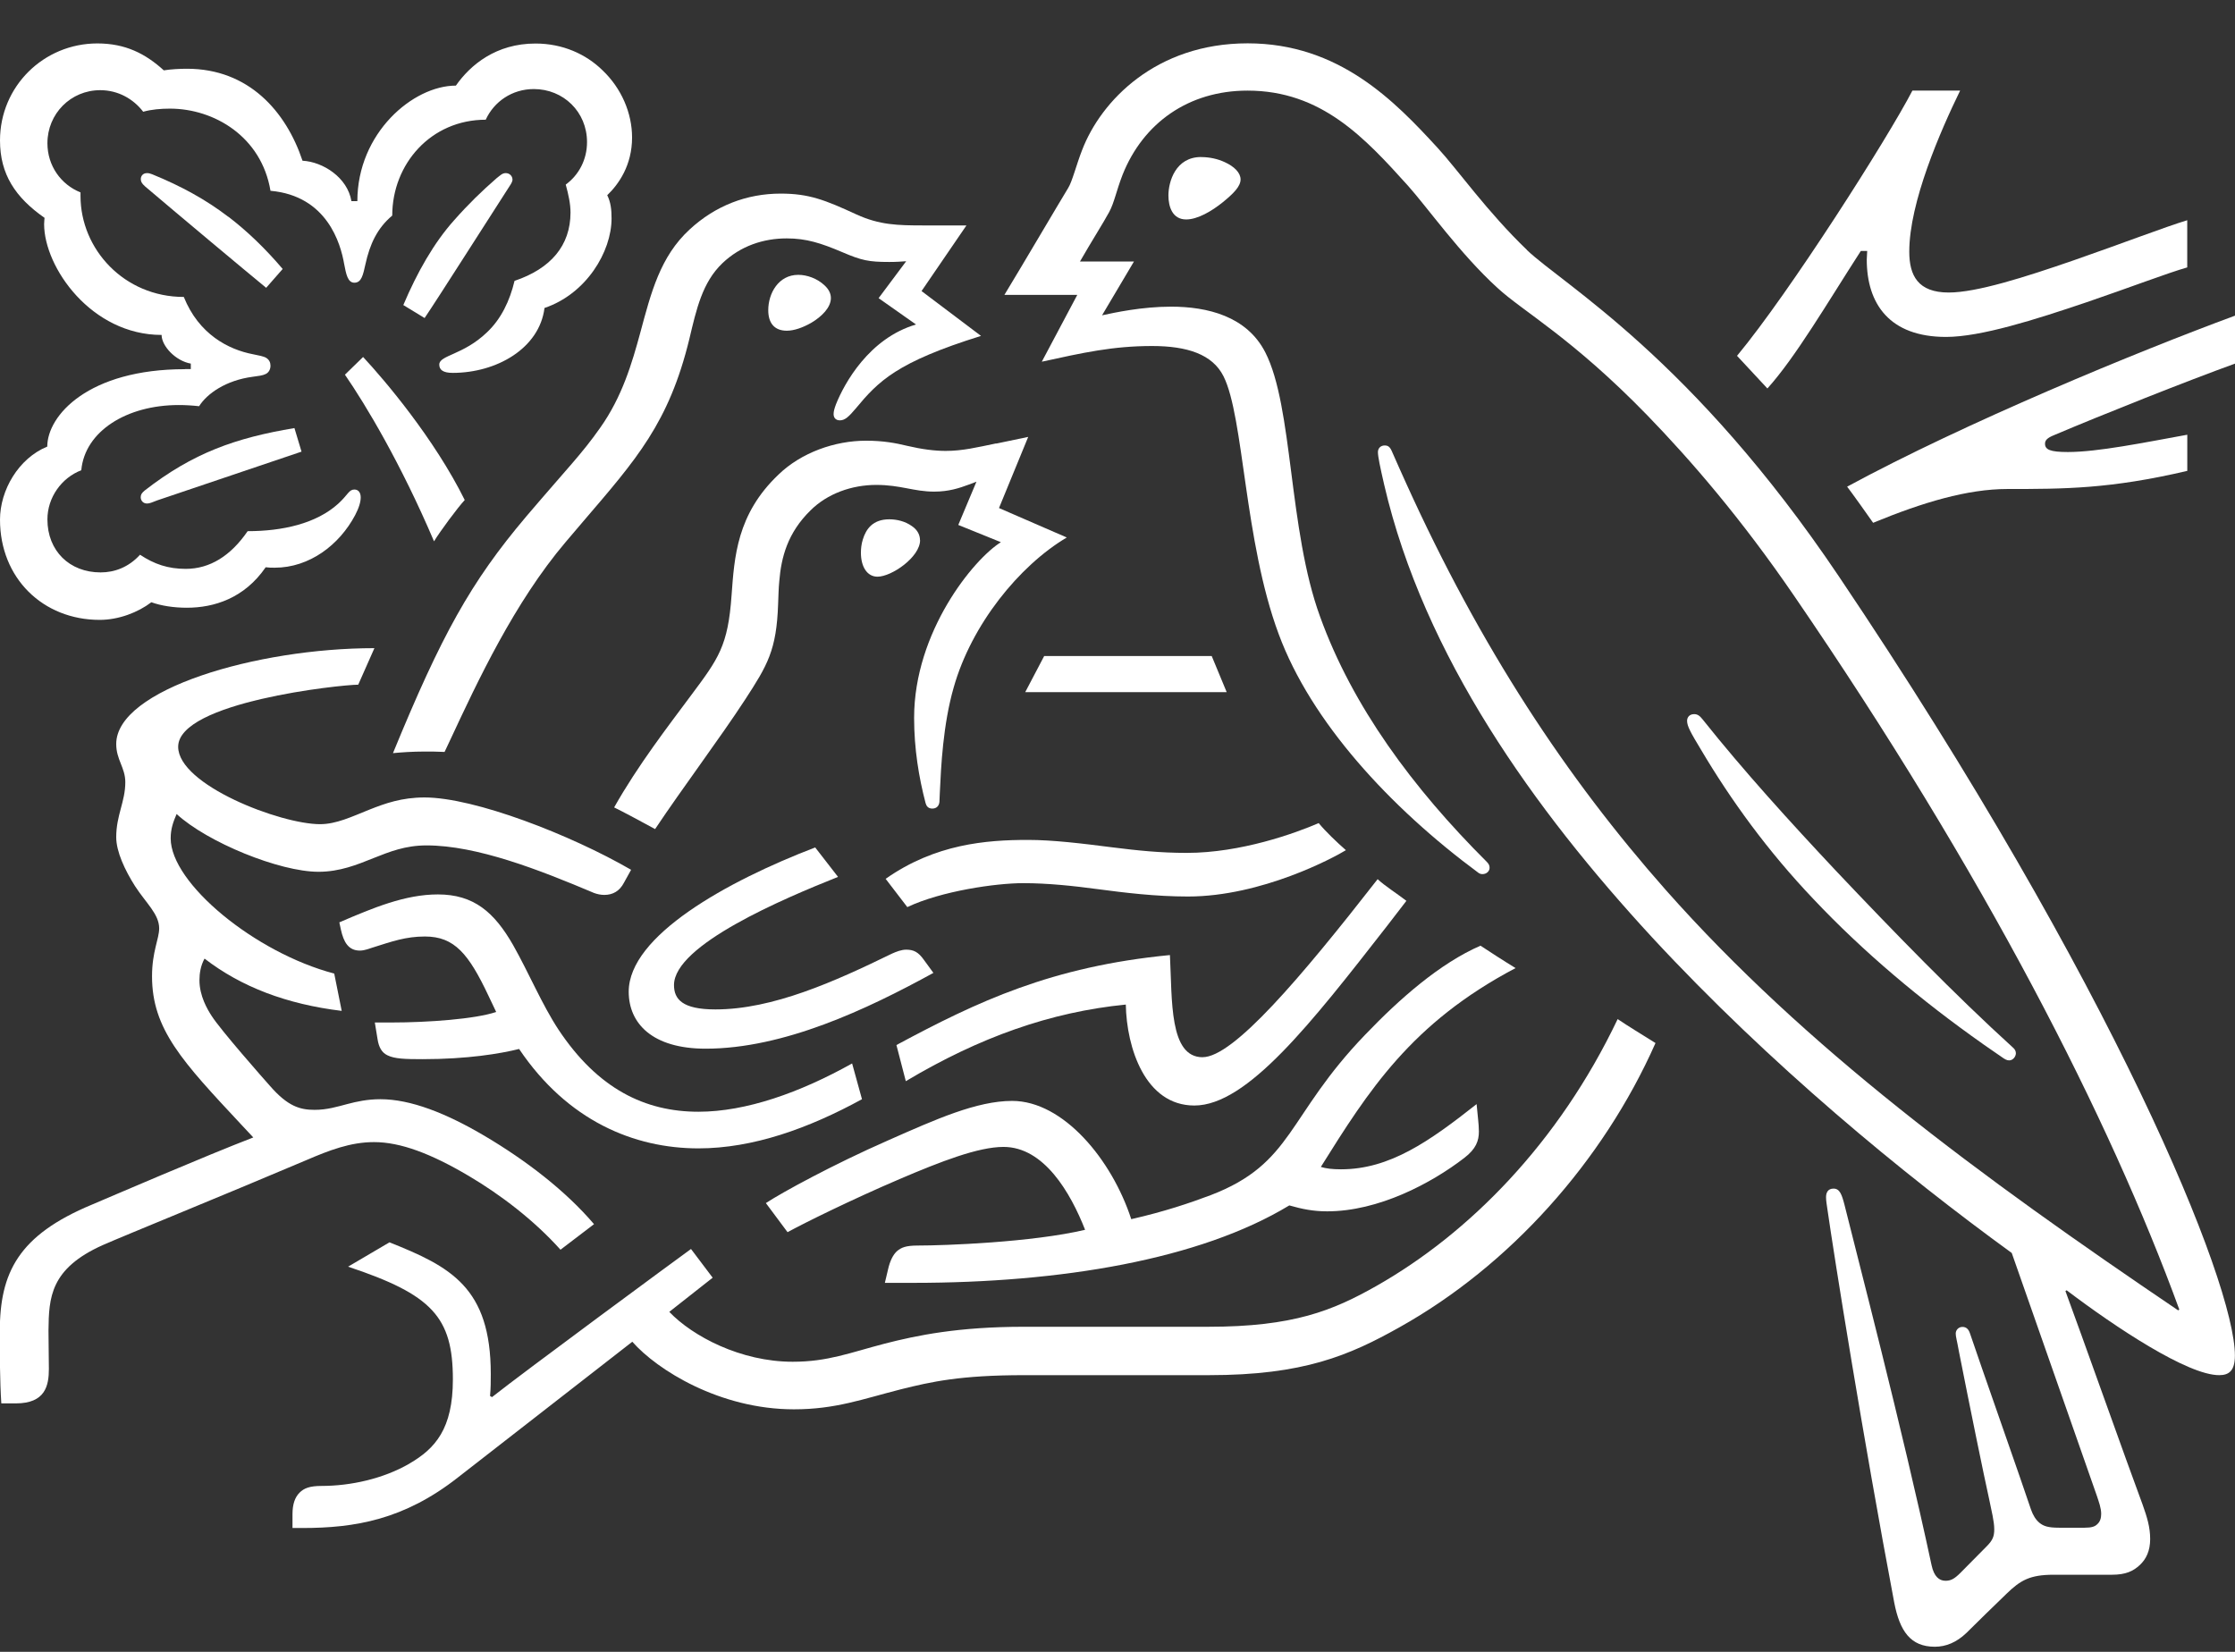 <svg width="46" height="34" viewBox="0 0 46 34" fill="none" xmlns="http://www.w3.org/2000/svg">
<rect x="0" y="0" width="46" height="34" fill="#333333" stroke="none"/>
<g clip-path="url(#clip0_19_435)">
<path d="M38.017 10.017C38.082 10.098 38.504 10.689 38.552 10.761C39.574 10.34 40.491 10.065 41.319 10.065C42.478 10.065 43.429 10.065 45.018 9.692V8.948C44.126 9.11 43.177 9.304 42.56 9.304C42.195 9.304 42.09 9.255 42.09 9.133C42.09 9.06 42.139 9.012 42.277 8.956C43.25 8.543 44.995 7.848 46.001 7.484V6.497C43.982 7.241 40.436 8.705 38.019 10.016L38.017 10.017Z" fill="white"/>
<path d="M27.145 16.94C26.658 17.151 25.538 17.555 24.427 17.555C23.875 17.555 23.413 17.506 22.902 17.442C22.27 17.361 21.669 17.288 21.157 17.288C20.305 17.288 19.252 17.369 18.228 18.089L18.674 18.671C19.371 18.34 20.499 18.178 21.058 18.178C21.57 18.178 22.097 18.235 22.583 18.3C23.135 18.373 23.776 18.453 24.449 18.453C25.974 18.453 27.467 17.644 27.701 17.499C27.515 17.337 27.279 17.111 27.141 16.942L27.145 16.94Z" fill="white"/>
<path d="M18.935 11.118C18.935 11.013 18.886 10.907 18.766 10.827C18.628 10.729 18.458 10.689 18.303 10.689C17.962 10.689 17.824 10.891 17.759 11.102C17.728 11.199 17.719 11.297 17.719 11.377C17.719 11.668 17.849 11.87 18.06 11.87C18.352 11.87 18.937 11.466 18.937 11.118H18.935Z" fill="white"/>
<path d="M28.102 21.293C26.48 22.975 26.626 23.946 24.915 24.601C24.485 24.763 23.957 24.941 23.283 25.094C22.886 23.873 21.887 22.66 20.832 22.66C20.102 22.66 19.259 23.039 18.286 23.469C17.142 23.971 16.095 24.545 15.763 24.763L16.209 25.362C16.549 25.175 17.531 24.69 18.513 24.27C19.365 23.906 20.135 23.607 20.654 23.607C21.489 23.607 22.034 24.552 22.333 25.313C21.238 25.572 19.437 25.637 18.893 25.637C18.642 25.637 18.553 25.677 18.464 25.75C18.382 25.823 18.317 25.952 18.277 26.13L18.212 26.405H18.796C21.83 26.405 24.693 25.928 26.536 24.811C26.796 24.885 27.023 24.933 27.315 24.933C28.37 24.933 29.456 24.359 30.138 23.833C30.381 23.647 30.438 23.478 30.438 23.291C30.438 23.203 30.43 23.121 30.422 23.041L30.391 22.726C29.418 23.493 28.605 24.068 27.599 24.068C27.421 24.068 27.292 24.052 27.185 24.019C28.167 22.45 29.044 21.059 31.193 19.926C30.966 19.788 30.641 19.578 30.471 19.465C29.636 19.828 28.808 20.556 28.102 21.293Z" fill="white"/>
<path d="M40.807 21.486L41.205 21.761C41.261 21.801 41.303 21.826 41.352 21.826C41.432 21.826 41.49 21.745 41.49 21.68C41.49 21.639 41.474 21.598 41.425 21.558C40.241 20.482 38.967 19.172 37.774 17.91C36.841 16.916 35.884 15.864 35.04 14.804C34.983 14.731 34.935 14.699 34.869 14.699C34.772 14.699 34.723 14.764 34.723 14.837C34.723 14.95 34.803 15.088 35.007 15.427C35.624 16.47 36.387 17.522 37.327 18.509C38.342 19.585 39.533 20.588 40.807 21.485V21.486Z" fill="white"/>
<path d="M17.248 18.049L16.778 17.443C14.961 18.139 12.94 19.262 12.94 20.412C12.94 21.066 13.427 21.585 14.523 21.585C16.13 21.585 17.841 20.777 19.211 20.025L19.016 19.758C18.902 19.596 18.805 19.547 18.651 19.547C18.553 19.547 18.448 19.588 18.359 19.628C17.182 20.202 15.908 20.777 14.724 20.777C14.043 20.777 13.872 20.566 13.872 20.275C13.872 19.45 16.127 18.496 17.246 18.05L17.248 18.049Z" fill="white"/>
<path d="M24.752 21.761C24.062 21.761 24.127 20.588 24.079 19.658C21.646 19.893 20.121 20.612 18.45 21.51L18.643 22.254C20.161 21.349 21.622 20.83 23.171 20.677C23.187 21.566 23.569 22.755 24.582 22.755C25.669 22.755 26.991 21.056 28.541 19.068L28.946 18.542C28.735 18.38 28.501 18.234 28.354 18.096C26.764 20.135 25.384 21.76 24.752 21.76V21.761Z" fill="white"/>
<path d="M21.491 13.503L21.101 14.246H25.247L24.939 13.503H21.491Z" fill="white"/>
<path d="M31.43 5.147C30.611 4.362 29.985 3.472 29.589 3.044C28.705 2.081 27.561 0.892 25.678 0.892C23.795 0.892 22.659 2.073 22.27 3.093C22.156 3.384 22.067 3.74 21.985 3.869C21.807 4.16 21.003 5.527 20.672 6.07H22.172L21.442 7.445C22.294 7.259 22.902 7.122 23.713 7.122C24.434 7.122 24.955 7.292 25.182 7.745C25.604 8.586 25.604 11.133 26.317 13.05C26.983 14.854 28.605 16.618 30.431 17.967C30.455 17.983 30.48 17.992 30.511 17.992C30.601 17.992 30.658 17.927 30.658 17.863C30.658 17.814 30.642 17.782 30.602 17.741C29.077 16.221 27.835 14.537 27.17 12.694C26.513 10.898 26.618 8.374 26.041 7.251C25.66 6.507 24.848 6.312 24.102 6.312C23.502 6.312 22.942 6.434 22.682 6.49L23.339 5.382H22.228C22.464 4.97 22.707 4.59 22.829 4.364C22.934 4.17 22.976 3.927 23.105 3.596C23.527 2.535 24.46 1.865 25.676 1.865C27.201 1.865 28.094 2.843 28.978 3.822C29.383 4.275 30.049 5.222 30.819 5.925C31.346 6.411 32.353 6.953 33.902 8.546C34.795 9.468 35.832 10.665 36.928 12.267C40.846 17.985 43.419 23.023 44.854 26.955L44.83 26.971C40.716 24.188 37.155 21.559 34.283 18.317C32.246 16.012 30.478 13.342 28.936 9.937C28.831 9.711 28.742 9.5 28.644 9.282C28.604 9.193 28.564 9.169 28.498 9.169C28.417 9.169 28.36 9.226 28.36 9.306C28.36 9.395 28.4 9.59 28.489 9.978C29.308 13.504 31.581 16.668 34.005 19.296C36.423 21.907 39.157 24.157 41.405 25.79L43.157 30.789C43.197 30.911 43.246 31.04 43.246 31.161C43.246 31.25 43.222 31.323 43.166 31.372C43.117 31.421 43.052 31.445 42.905 31.445H42.378C42.151 31.445 42.062 31.412 41.98 31.348C41.899 31.283 41.842 31.186 41.802 31.073C41.648 30.604 40.722 27.975 40.544 27.441C40.511 27.343 40.455 27.312 40.39 27.312C40.31 27.312 40.252 27.376 40.252 27.449C40.252 27.514 40.277 27.587 40.317 27.813C40.553 29.009 40.828 30.353 40.941 30.862C40.989 31.097 41.045 31.315 41.045 31.477C41.045 31.623 41.013 31.703 40.892 31.825L40.348 32.375C40.219 32.504 40.146 32.537 40.041 32.537C39.911 32.537 39.805 32.448 39.756 32.221C39.14 29.35 38.207 25.791 37.964 24.804C37.908 24.587 37.866 24.465 37.737 24.465C37.623 24.465 37.583 24.546 37.583 24.642C37.583 24.715 37.599 24.804 37.608 24.869C37.754 25.887 38.346 29.601 38.987 32.989C39.101 33.571 39.319 33.895 39.822 33.895C40.05 33.895 40.268 33.806 40.472 33.611C40.804 33.28 40.902 33.19 41.3 32.802C41.584 32.527 41.779 32.413 42.266 32.413H43.466C43.751 32.413 43.904 32.34 44.042 32.212C44.172 32.09 44.254 31.921 44.254 31.677C44.254 31.433 44.189 31.224 44.1 30.974C43.791 30.148 42.802 27.359 42.51 26.574L42.535 26.558C43.549 27.326 45.026 28.305 45.674 28.305C45.876 28.305 45.998 28.216 45.998 27.9C45.998 26.412 43.516 20.29 37.845 11.861C34.826 7.372 32.173 5.859 31.427 5.147H31.43Z" fill="white"/>
<path d="M38.3 5.165H38.43C38.43 5.222 38.421 5.286 38.421 5.342C38.421 6.256 38.891 6.935 40.052 6.935C40.767 6.935 41.886 6.58 42.94 6.223C43.817 5.924 44.619 5.617 45.017 5.504V4.533C44.563 4.67 43.637 5.026 42.68 5.358C41.674 5.706 40.683 6.021 40.108 6.021C39.476 6.021 39.296 5.673 39.296 5.18C39.296 4.162 39.937 2.697 40.343 1.864H39.361C38.849 2.851 36.839 6.013 35.751 7.324L36.376 7.996C36.959 7.348 37.6 6.249 38.299 5.165H38.3Z" fill="white"/>
<path d="M8.43 30.124C7.887 30.439 7.213 30.585 6.62 30.585C6.369 30.585 6.255 30.634 6.166 30.723C6.068 30.82 6.02 30.965 6.02 31.167V31.451H6.222C7.309 31.451 8.315 31.28 9.419 30.415L13.014 27.617C13.525 28.198 14.815 29.008 16.34 29.008C17.199 29.008 17.751 28.797 18.546 28.595C19.162 28.442 19.763 28.305 21.077 28.305H24.881C26.829 28.305 27.77 27.9 28.808 27.317C31.063 26.055 32.986 23.92 34.073 21.469C33.789 21.291 33.521 21.129 33.294 20.976C32.077 23.532 30.227 25.392 28.33 26.468C27.43 26.978 26.618 27.309 24.866 27.309H21.077C19.721 27.309 18.871 27.486 18.205 27.657C17.491 27.843 17.037 28.029 16.315 28.029C15.244 28.029 14.254 27.504 13.775 27.002L14.668 26.299L14.222 25.708C13.962 25.895 10.79 28.231 10.126 28.757L10.086 28.733C10.101 28.571 10.101 28.425 10.101 28.28C10.101 26.501 9.274 26.072 8.016 25.571L7.164 26.072C8.891 26.647 9.321 27.108 9.321 28.393C9.321 29.412 8.956 29.817 8.428 30.124H8.43Z" fill="white"/>
<path d="M7.715 21.049L7.772 21.397C7.796 21.544 7.852 21.664 7.974 21.721C8.121 21.794 8.331 21.801 8.696 21.801C9.62 21.801 10.294 21.688 10.684 21.591C11.681 23.071 13.052 23.637 14.375 23.637C15.501 23.637 16.646 23.224 17.741 22.625L17.538 21.889C16.467 22.488 15.356 22.883 14.375 22.883C13.279 22.883 12.306 22.415 11.494 21.192C11.154 20.675 10.886 20.028 10.561 19.453C10.172 18.774 9.751 18.41 9.012 18.41C8.339 18.41 7.681 18.685 6.984 18.985L7.017 19.138C7.073 19.389 7.171 19.566 7.406 19.566C7.511 19.566 7.618 19.518 7.674 19.502C8.063 19.38 8.348 19.276 8.745 19.276C9.353 19.276 9.646 19.631 10.058 20.505L10.212 20.829C9.79 20.975 8.801 21.046 8.062 21.046H7.713L7.715 21.049Z" fill="white"/>
<path d="M24.721 3.232C24.193 3.232 24.048 3.742 24.048 4.024C24.048 4.25 24.128 4.517 24.413 4.517C24.649 4.517 24.94 4.346 25.168 4.162C25.386 3.984 25.533 3.838 25.533 3.693C25.533 3.555 25.403 3.427 25.208 3.338C25.07 3.273 24.9 3.233 24.721 3.233V3.232Z" fill="white"/>
<path d="M4.697 4.461C4.243 4.113 3.731 3.831 3.132 3.587C3.092 3.571 3.059 3.563 3.027 3.563C2.938 3.563 2.898 3.627 2.898 3.685C2.898 3.733 2.913 3.773 2.987 3.838C3.692 4.437 5.055 5.577 5.478 5.924L5.818 5.536C5.453 5.107 5.079 4.75 4.699 4.46L4.697 4.461Z" fill="white"/>
<path d="M0.325 28.886C0.933 28.886 1.006 28.522 1.006 28.174C1.006 27.939 0.998 27.673 0.998 27.382C1.006 26.71 1.031 26.112 2.117 25.627C2.556 25.433 4.706 24.559 6.303 23.88C6.773 23.678 7.211 23.508 7.698 23.508C8.242 23.508 8.867 23.743 9.646 24.203C10.303 24.591 10.993 25.117 11.536 25.723L12.226 25.197C11.634 24.501 10.814 23.879 9.995 23.393C9.176 22.907 8.446 22.625 7.829 22.625C7.562 22.625 7.342 22.674 7.155 22.723C6.937 22.78 6.732 22.844 6.474 22.844C6.173 22.844 5.922 22.771 5.557 22.352C5.419 22.198 4.542 21.202 4.357 20.912C4.267 20.774 4.105 20.499 4.105 20.175C4.105 20.038 4.129 19.876 4.21 19.731C4.965 20.313 5.897 20.669 7.033 20.807L6.879 20.039C5.249 19.611 3.513 18.179 3.513 17.257C3.513 17.063 3.562 16.924 3.635 16.755C4.267 17.337 5.752 17.944 6.556 17.944C6.994 17.944 7.35 17.798 7.691 17.661C8.016 17.532 8.341 17.401 8.778 17.401C9.817 17.401 11.098 17.903 12.226 18.38C12.291 18.404 12.364 18.42 12.437 18.42C12.615 18.42 12.753 18.34 12.842 18.169L12.989 17.903C11.747 17.184 9.768 16.414 8.738 16.414C8.268 16.414 7.927 16.536 7.602 16.665C7.237 16.811 6.921 16.964 6.587 16.964C5.768 16.964 3.667 16.155 3.667 15.371C3.667 14.45 7.01 14.093 7.373 14.093L7.706 13.341C5.279 13.341 2.392 14.191 2.392 15.314C2.392 15.638 2.579 15.8 2.579 16.099C2.579 16.503 2.392 16.778 2.392 17.231C2.392 17.53 2.57 17.91 2.781 18.242C3.008 18.591 3.276 18.817 3.276 19.108C3.276 19.326 3.129 19.585 3.129 20.095C3.129 21.187 3.754 21.85 4.97 23.152L5.213 23.412C4.207 23.8 2.333 24.608 1.894 24.794C0.377 25.425 -0.004 26.194 -0.004 27.406C-0.004 27.875 -0.004 28.409 0.027 28.886H0.325Z" fill="white"/>
<path d="M20.502 9.127C20.104 9.209 19.812 9.281 19.463 9.281C19.236 9.281 18.976 9.248 18.668 9.176C18.432 9.119 18.181 9.071 17.824 9.071C17.183 9.071 16.493 9.314 16.023 9.768C15.164 10.584 15.115 11.466 15.057 12.251C14.984 13.294 14.79 13.553 14.222 14.314C13.759 14.937 13.127 15.754 12.64 16.619C12.794 16.692 13.305 16.967 13.483 17.065C14.044 16.224 14.822 15.188 15.333 14.404C15.796 13.692 15.983 13.385 16.015 12.431C16.023 12.269 16.023 12.116 16.039 11.963C16.079 11.47 16.21 10.968 16.68 10.507C17.029 10.159 17.532 9.981 18.035 9.981C18.538 9.981 18.806 10.119 19.228 10.119C19.529 10.119 19.747 10.046 19.943 9.973L20.097 9.915L19.723 10.805L20.6 11.16C20.039 11.508 18.814 13.004 18.814 14.775C18.814 15.414 18.912 16.004 19.05 16.53C19.066 16.586 19.099 16.643 19.188 16.643C19.269 16.643 19.326 16.595 19.335 16.506L19.343 16.32C19.368 15.778 19.408 14.92 19.628 14.152C19.993 12.858 20.975 11.645 21.956 11.063L20.561 10.457L21.162 8.993L20.505 9.13L20.502 9.127Z" fill="white"/>
<path d="M10.83 10.632C9.686 11.983 9.085 13.075 8.088 15.502C8.25 15.486 8.486 15.469 8.745 15.469C8.874 15.469 8.98 15.469 9.15 15.477L9.272 15.218C9.831 14.02 10.586 12.403 11.641 11.158L12.006 10.729C13.092 9.46 13.767 8.708 14.188 6.977C14.334 6.362 14.455 5.812 14.869 5.417C15.243 5.061 15.713 4.907 16.191 4.907C16.597 4.907 16.897 5.004 17.335 5.19C17.734 5.361 17.879 5.392 18.301 5.392C18.448 5.392 18.553 5.384 18.651 5.377L18.083 6.137L18.853 6.679C17.887 6.963 17.377 7.892 17.206 8.321C17.173 8.41 17.157 8.467 17.157 8.523C17.157 8.587 17.19 8.652 17.287 8.652C17.392 8.652 17.474 8.572 17.611 8.41C18.081 7.844 18.455 7.455 20.191 6.914L18.967 5.991L19.891 4.64H19.023C18.471 4.64 18.106 4.632 17.627 4.414C16.978 4.114 16.646 3.985 16.069 3.985C15.364 3.985 14.722 4.236 14.195 4.722C13.587 5.281 13.4 6.024 13.18 6.841C13.009 7.471 12.806 8.167 12.352 8.806C11.971 9.348 11.695 9.616 10.827 10.635L10.83 10.632Z" fill="white"/>
<path d="M7.099 7.712C7.529 8.335 8.25 9.54 8.933 11.142C9.055 10.94 9.42 10.447 9.565 10.292C8.94 9.03 7.918 7.825 7.473 7.348L7.099 7.712Z" fill="white"/>
<path d="M16.696 6.645C16.914 6.516 17.101 6.329 17.101 6.135C17.101 6.046 17.061 5.957 16.972 5.875C16.818 5.729 16.607 5.657 16.429 5.657C16.023 5.657 15.812 6.037 15.812 6.385C15.812 6.652 15.941 6.807 16.193 6.807C16.347 6.807 16.525 6.742 16.696 6.645Z" fill="white"/>
<path d="M2.896 10.235C2.896 10.292 2.936 10.364 3.026 10.364C3.082 10.364 3.131 10.339 3.237 10.299L6.206 9.296L6.06 8.811C4.851 9.013 3.974 9.321 2.977 10.097C2.919 10.146 2.896 10.179 2.896 10.235Z" fill="white"/>
<path d="M3.805 7.599C1.817 7.599 0.973 8.553 0.973 9.192C0.381 9.434 0 10.09 0 10.696C0 11.901 0.884 12.759 2.052 12.759C2.442 12.759 2.84 12.606 3.115 12.396C3.317 12.469 3.577 12.509 3.845 12.509C4.405 12.509 5.029 12.315 5.468 11.676C5.532 11.685 5.59 11.685 5.654 11.685C6.369 11.685 6.985 11.216 7.31 10.602C7.391 10.448 7.424 10.327 7.424 10.238C7.424 10.149 7.384 10.076 7.294 10.076C7.181 10.076 7.165 10.181 6.962 10.367C6.508 10.779 5.811 10.933 5.097 10.933C4.747 11.443 4.318 11.709 3.823 11.709C3.458 11.709 3.174 11.612 2.882 11.418C2.646 11.678 2.354 11.782 2.071 11.782C1.43 11.782 0.976 11.338 0.976 10.691C0.976 10.238 1.268 9.834 1.673 9.679C1.746 8.878 2.606 8.337 3.677 8.337C3.815 8.337 3.953 8.345 4.098 8.361C4.26 8.102 4.65 7.827 5.202 7.755C5.315 7.739 5.404 7.731 5.469 7.698C5.534 7.666 5.567 7.6 5.567 7.527C5.567 7.463 5.542 7.405 5.478 7.365C5.422 7.332 5.324 7.316 5.21 7.292C4.699 7.195 4.091 6.879 3.783 6.112C2.558 6.112 1.657 5.133 1.657 4.033V3.96C1.252 3.798 0.976 3.409 0.976 2.948C0.976 2.342 1.455 1.856 2.063 1.856C2.428 1.856 2.744 2.034 2.947 2.3C3.118 2.252 3.312 2.236 3.498 2.236C4.407 2.236 5.381 2.811 5.567 3.927C6.735 4.031 7.011 5.018 7.083 5.431C7.123 5.642 7.156 5.819 7.294 5.819C7.441 5.819 7.473 5.657 7.521 5.44C7.611 5.027 7.764 4.696 8.073 4.437C8.073 3.376 8.868 2.464 9.997 2.464C10.168 2.091 10.54 1.833 10.987 1.833C11.595 1.833 12.082 2.302 12.082 2.925C12.082 3.289 11.911 3.604 11.644 3.799C11.701 4.01 11.742 4.196 11.742 4.374C11.742 5.053 11.336 5.53 10.59 5.781C10.492 6.193 10.314 6.566 10.022 6.841C9.535 7.309 9.041 7.309 9.041 7.504C9.041 7.609 9.114 7.675 9.317 7.675C10.218 7.675 11.102 7.173 11.207 6.339C12.066 6.049 12.587 5.183 12.587 4.495C12.587 4.318 12.571 4.163 12.498 4.018C12.733 3.792 13.009 3.404 13.009 2.829C13.009 2.328 12.791 1.818 12.401 1.447C12.061 1.114 11.582 0.896 11.021 0.896C10.211 0.896 9.683 1.333 9.383 1.762C8.499 1.762 7.355 2.74 7.355 4.14H7.233C7.152 3.654 6.649 3.331 6.226 3.308C5.886 2.289 5.115 1.415 3.849 1.415C3.703 1.415 3.524 1.424 3.371 1.448C2.994 1.104 2.58 0.894 2.004 0.894C0.901 0.894 0 1.775 0 2.891C0 3.587 0.316 4.064 0.917 4.484C0.917 4.484 0.908 4.573 0.908 4.613C0.908 5.503 1.881 6.894 3.326 6.894C3.326 7.12 3.611 7.428 3.927 7.484V7.597H3.805V7.599Z" fill="white"/>
<path d="M10.547 3.692C10.547 3.627 10.491 3.563 10.409 3.563C10.336 3.563 10.296 3.611 10.222 3.667C9.915 3.934 9.639 4.202 9.347 4.533C8.933 4.994 8.584 5.609 8.301 6.279L8.739 6.546C9.039 6.102 10.004 4.58 10.5 3.812C10.533 3.763 10.549 3.723 10.549 3.69L10.547 3.692Z" fill="white"/>
</g>
<defs>
<clipPath id="clip0_19_435">
<rect width="46" height="33" fill="white" transform="translate(0 0.894)"/>
</clipPath>
</defs>
</svg>
